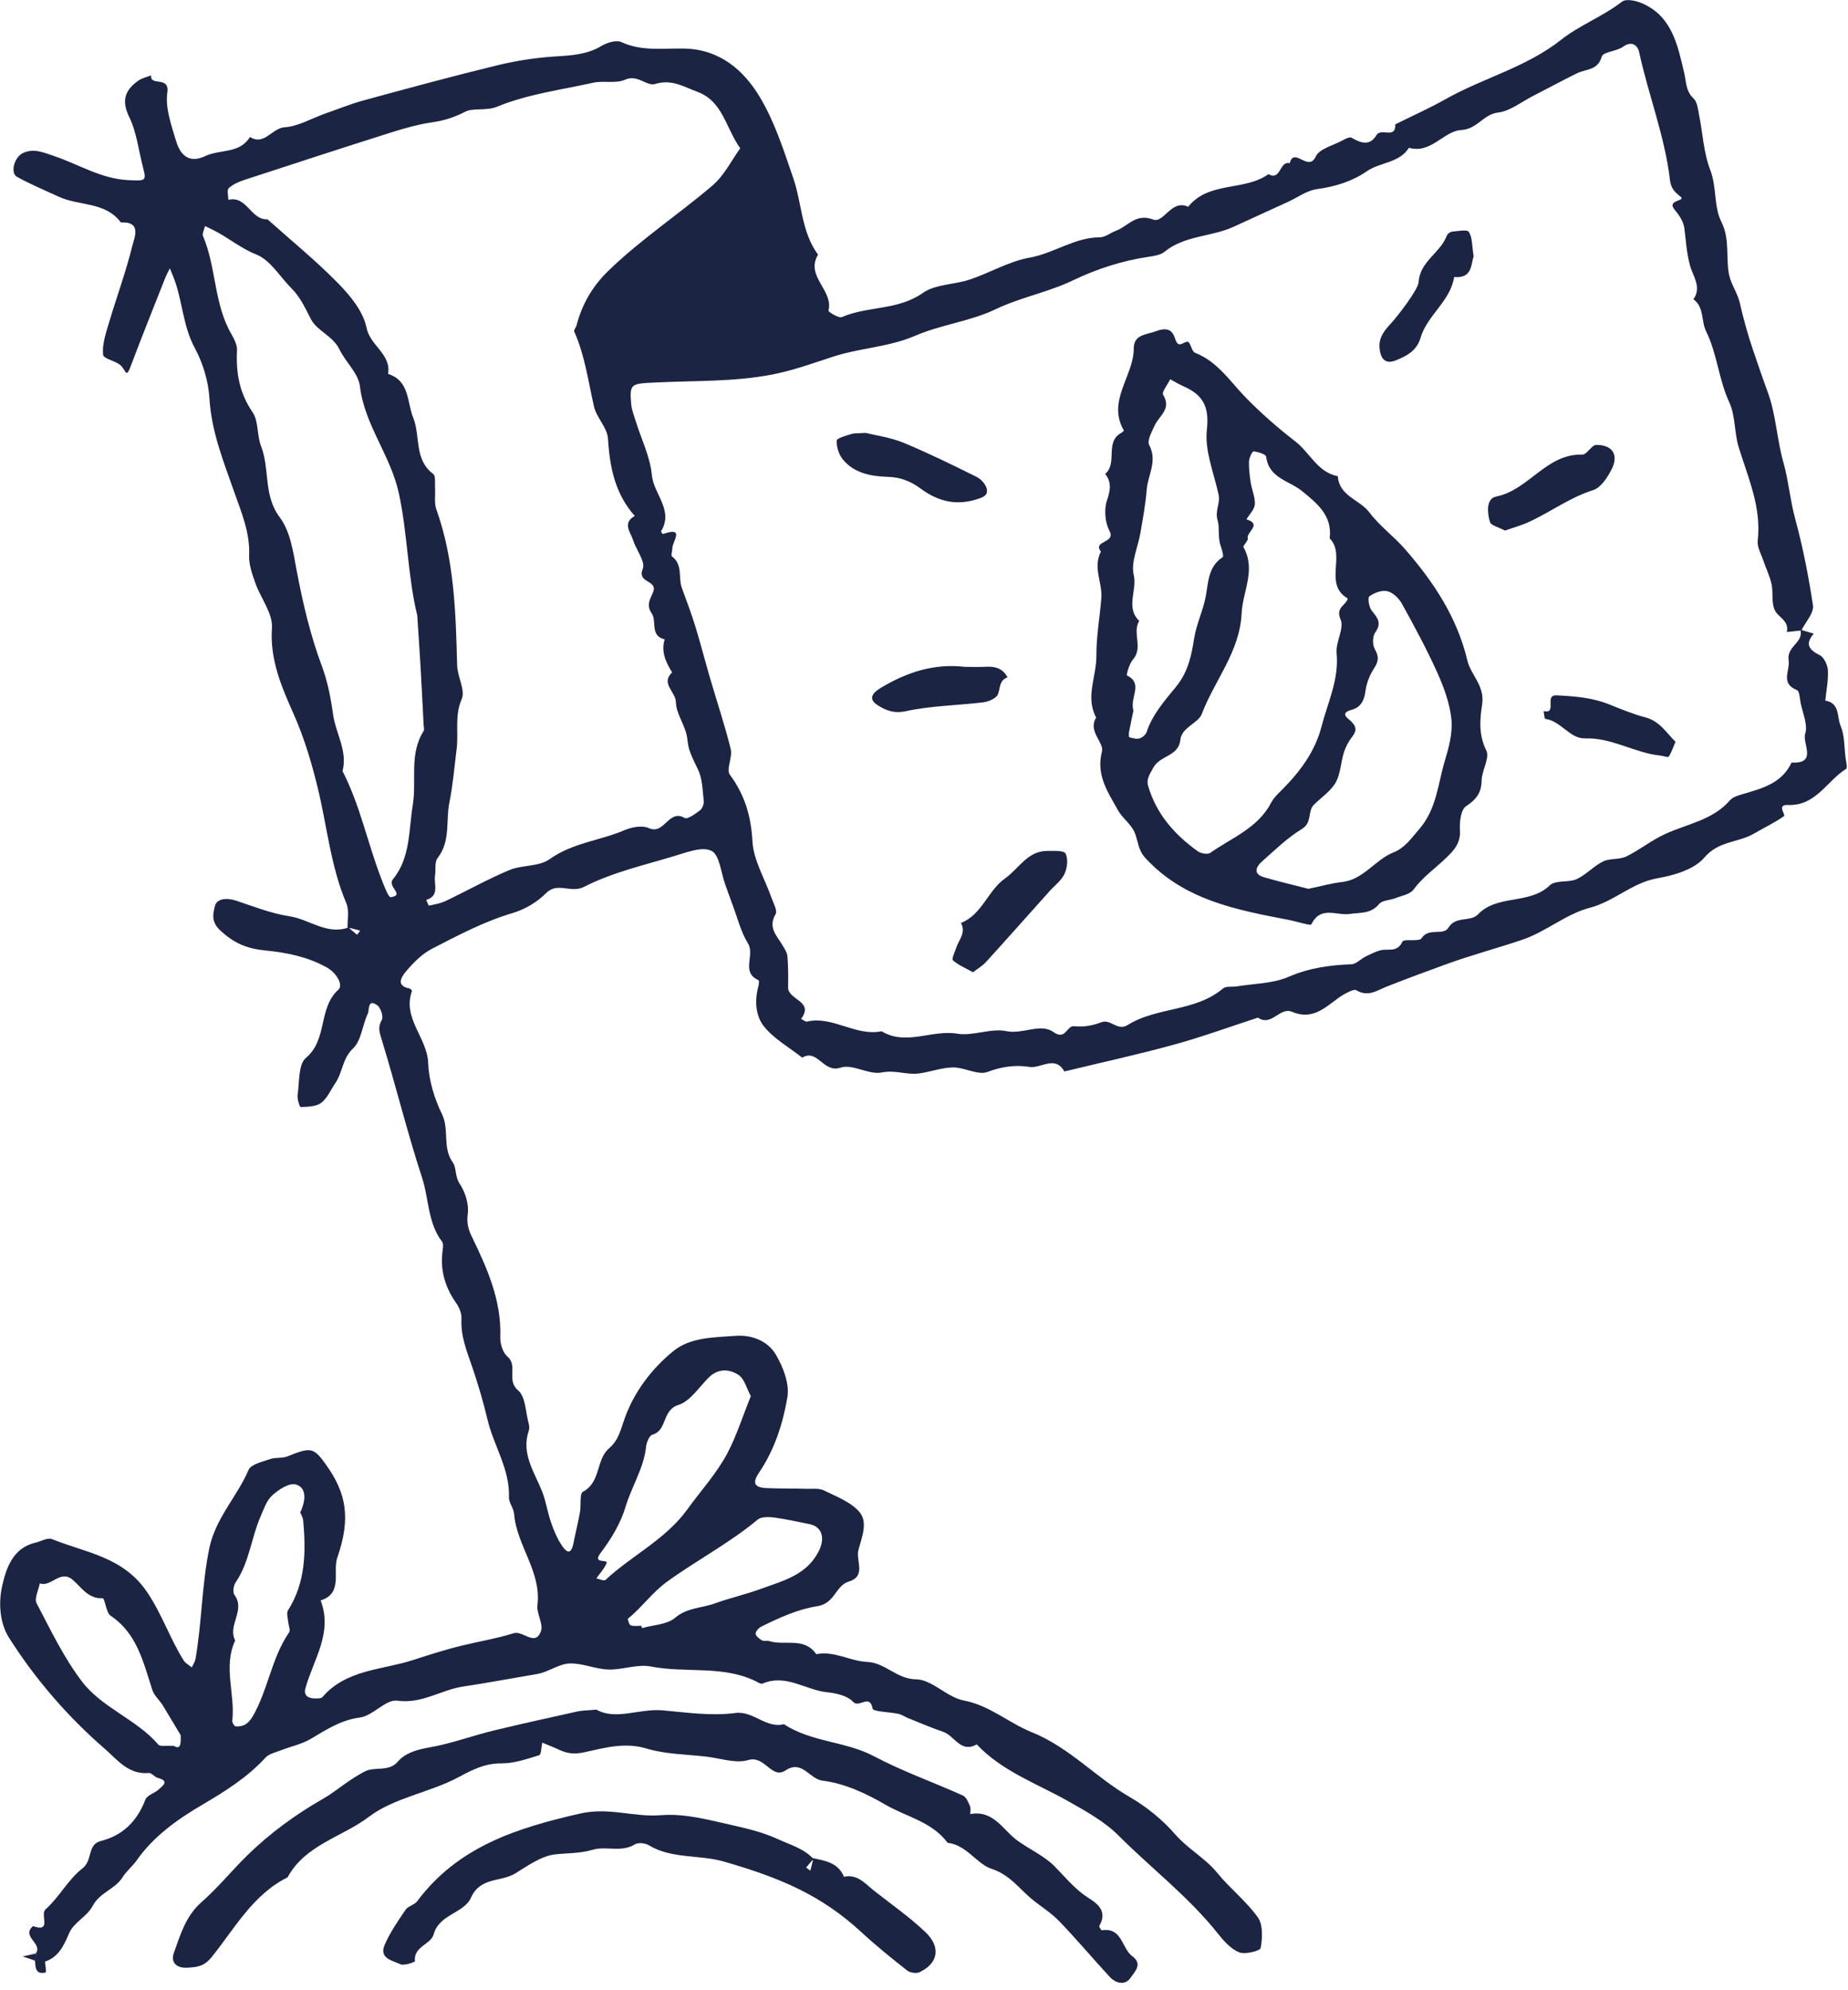 <svg width="183" height="197" viewBox="0 0 183 197" fill="none" xmlns="http://www.w3.org/2000/svg">
<path d="M3.54 193.37C4.28 192.38 2.06 191.7 3.27 190.66C5.19 191.33 3.93 189.51 4.51 189C5.87 187.8 6.75 186.03 8.17 184.94C9.19 184.16 8.63 182.58 9.96 182.24C12.2 181.67 13.58 180.26 14.4 178.13C14.57 177.69 15.32 177.5 15.73 177.12C16.1 176.77 16.82 176.3 15.64 175.99C15.31 175.91 15.01 175.47 14.72 175.5C12.72 175.68 11.62 174.19 10.38 173.11C6.69 169.91 3.51 166.23 0.89 162.11C-0.07 160.59 -0.14 158.56 0.21 157.01C0.58 155.35 1.22 153.24 3.48 152.71C4.04 152.58 4.72 152.17 5.15 152.35C8.49 153.7 12.2 154.09 14.57 157.6C16.04 159.78 16.83 162.2 18.19 164.36C18.37 164.65 18.72 164.82 18.99 165.05C19.12 164.77 19.31 164.5 19.36 164.2C19.99 160.59 19.98 156.91 20.72 153.29C21.34 150.26 23.47 148.17 24.61 145.51C24.85 144.94 25.98 144.7 26.74 144.43C27.28 144.24 27.94 144.37 28.47 144.16C30.79 143.22 31.06 143.26 32.31 145.02C34.26 147.77 34.78 150.22 33.4 154.19C32.92 155.58 33.99 157.72 31.75 158.42C32.98 161.61 31.05 164.25 30.25 167.09C30.03 167.88 30.56 168.13 31.25 168.12C31.48 168.12 31.81 168.13 31.93 167.99C34.27 165.25 37.84 165.31 40.87 164.33C42.45 163.82 44.12 163.28 45.78 162.88C47.47 162.47 49.19 162.19 50.85 161.67C51.81 161.37 52.97 163.02 53.56 161.49C53.84 160.78 53.12 159.73 53.22 158.89C53.63 155.55 51.16 153 50.91 149.85C50.87 149.29 50.38 148.75 50.4 148.21C50.5 145.41 48.88 143.1 48.27 140.5C47.87 138.79 47.36 137.09 46.8 135.42C46.26 133.83 45.6 132.29 45.7 130.54C45.73 130.03 45.48 129.42 45.17 128.98C44.1 127.46 43.6 125.82 43.81 123.96C43.85 123.61 43.95 123.13 43.77 122.9C42.35 121.03 42.48 118.68 41.8 116.59C40.32 112.07 39.19 107.43 37.79 102.88C37.56 102.13 37.4 101.67 37.81 100.95C37.99 100.63 37.7 99.75 37.35 99.5C36.38 98.81 36.58 100.01 36.43 100.32C35.88 101.46 35.79 103 34.96 103.78C33.89 104.79 33.94 106.14 33.22 107.19C32.76 107.86 32.42 108.7 31.8 109.17C31.29 109.55 30.46 109.55 29.77 109.58C29.68 109.58 29.41 108.78 29.47 108.38C29.66 107.11 29.53 105.35 30.3 104.71C32.47 102.89 31.48 99.78 33.52 97.95C33.99 97.52 33.38 96.33 32.34 95.75C30.45 94.7 28.37 94.29 26.34 94.09C24.48 93.91 23.19 93.39 21.79 92.08C20.83 91.18 21.15 90.31 21.26 89.76C21.43 88.92 22.45 88.85 23.37 89.15C25.12 89.73 26.88 90.43 28.68 90.7C30.64 91 32.35 92.57 34.5 91.81C34.79 92.05 35.08 92.29 35.36 92.53C35.46 92.39 35.57 92.25 35.67 92.12C35.36 92.04 35.06 91.95 34.75 91.88C34.65 91.86 34.53 91.89 34.42 91.9C34.39 91.07 34.6 90.14 34.3 89.42C32.73 85.72 32.39 81.76 31.45 77.93C30.87 75.55 30.14 73.08 29.1 70.73C27.94 68.11 26.7 65.34 26.93 62.16C27.03 60.72 25.81 59.21 25.28 57.7C24.97 56.82 24.63 55.86 24.67 54.95C24.77 52.75 23.9 50.7 23.23 48.8C22.15 45.71 20.94 42.77 20.74 39.43C20.64 37.74 20.1 35.95 19.29 34.45C18.08 32.22 18.08 29.71 17.18 27.44C17.06 27.15 16.94 26.85 16.82 26.56C16.67 26.87 16.5 27.17 16.37 27.49C15.21 30.42 14.04 33.34 12.93 36.28C12.51 37.39 12.5 36.8 12.05 36.27C11.6 35.73 10.26 35.55 10.21 35.12C10.1 34.12 10.47 33.03 10.77 32.02C11.53 29.45 12.47 26.92 13.11 24.31C13.3 23.55 14.07 21.9 11.97 22.02C10.41 19.92 7.78 20.42 5.75 19.44C4.38 18.81 3 18.23 1.69 17.51C0.99 17.13 1.4 15.53 2.31 15.13C3.36 14.67 4.28 15.08 5.34 15.44C7.79 16.26 10.02 17.71 12.72 17.83C14.37 17.9 14.52 17.95 14.18 16.64C13.73 14.95 13.55 13.13 12.8 11.59C12 9.95 12.38 8.93 13.67 8C14.04 7.73 14.53 7.63 14.97 7.46C14.82 8.59 16.82 7.46 16.57 9.17C16.35 10.69 16.97 12.39 17.43 13.94C17.91 15.55 18.87 16.14 20.32 15.45C21.78 14.76 23.74 15.24 24.75 13.56C26.19 14.45 26.91 12.69 28.18 12.6C29.52 12.51 30.81 11.74 32.13 11.27C33.44 10.81 34.74 10.28 36.07 9.92C40.44 8.73 44.82 7.54 49.22 6.47C51.15 6 53.13 5.7 55.11 5.58C56.67 5.48 58.15 5.39 59.54 4.56C60.1 4.22 61.03 3.93 61.54 4.17C63.6 5.12 65.74 4.75 67.85 4.81C71.3 4.91 73.66 6.96 75.25 9.62C76.72 12.07 77.61 14.89 78.55 17.62C79.42 20.13 79.34 22.95 81.01 25.21C79.71 27.34 82.56 28.73 82.04 30.75C82.01 30.86 83.05 31.52 83.36 31.39C85.93 30.28 88.91 30.74 91.38 29C92.62 28.12 94.5 28.19 96.04 27.67C98.04 27 99.93 25.86 101.97 25.5C104.38 25.07 106.4 23.5 108.91 23.49C109.44 23.49 109.97 23.04 110.51 22.84C111.7 22.41 112.46 21.08 114.19 21.73C115.26 22.13 116 19.68 117.66 20.47C119.71 17.91 123.22 18.95 125.61 17.24C126.86 17.94 126.69 15.88 127.72 16.16C128.13 14.48 129.57 17.08 130.29 15.5C130.64 14.73 131.99 14.41 132.9 13.92C133.19 13.76 133.65 13.52 133.84 13.63C134.76 14.17 135.65 14.48 136.3 13.38C136.75 12.61 138.23 13.82 138.17 12.31C139.83 11.48 141.53 10.73 143.14 9.82C146.88 7.71 151.12 6.68 154.6 3.93C156.41 2.5 158.73 1.63 160.63 0.16C161.03 -0.15 162.04 0.07 162.64 0.34C165.58 1.63 166.13 4.48 166.77 7.17C166.99 8.09 166.91 9 167.71 9.75C168.07 10.09 168.14 10.8 168.25 11.36C168.62 13.19 168.7 15.12 169.36 16.83C170.02 18.53 169.69 20.42 170.46 21.96C171.33 23.69 170.88 25.47 171.22 27.18C171.41 28.14 172.06 29 172.28 29.96C172.63 31.5 173.07 33.09 173.55 34.51C174.01 35.87 174.52 37.37 175.03 38.75C175.86 40.97 175.95 43.46 176.6 45.76C177.12 47.61 177.27 49.53 177.78 51.4C178.54 54.17 179.09 57.05 179.53 59.91C179.65 60.67 178.79 61.57 178.38 62.41C177.9 62.46 177.42 62.51 176.94 62.56C177.2 61.46 176.12 61.13 175.76 60.42C175.39 59.68 175.62 58.68 175.43 57.82C175.26 57.03 174.88 56.28 174.62 55.5C174.4 54.84 173.98 54.14 174.06 53.51C174.44 50.21 173.11 47.3 172.18 44.28C171.73 42.84 171.87 41.18 171.25 39.84C170.19 37.56 170.05 35.03 168.95 32.8C168.44 31.77 168.78 30.41 167.69 29.62C168.54 28.47 167.64 27.29 167.38 26.37C167.01 25.08 166.96 23.84 166.79 22.56C166.7 21.92 166.27 21.27 165.83 20.76C164.99 19.76 167 19.93 166.41 19.46C165.8 18.98 165.47 18.63 165.37 17.82C164.86 13.49 163.24 9.41 162.32 5.17C162.19 4.55 161.64 3.97 160.72 4.63C160.09 5.09 158.76 5.12 158.62 5.6C158.21 7 157.05 6.82 156.17 7.25C154.69 7.98 153.24 8.77 151.77 9.52C150.64 10.1 149.53 11 148.35 11.14C146.88 11.31 146.31 12.78 144.7 12.87C142.96 12.97 141.71 15.26 139.52 14.63C138.56 16.16 136.68 16.03 135.34 16.96C133.91 17.95 132.21 18.48 130.41 18.72C129.41 18.86 128.49 19.55 127.53 19.99C125.75 20.81 123.97 21.61 122.2 22.43C119.98 23.46 117.34 23.28 115.32 24.92C114.92 25.24 114.29 25.34 113.74 25.42C111.14 25.8 108.59 26.63 106.3 27.73C103.79 28.94 101.07 29.42 98.57 30.62C96.08 31.81 93.19 32.13 90.64 33.23C88.01 34.37 85.17 34.43 82.48 35.31C80.53 35.95 78.53 36.67 76.49 37.07C72.67 37.81 68.77 37.67 64.91 37.86C62.47 37.98 62.32 37.96 62.51 40.03C62.56 40.6 62.79 41.15 62.96 41.71C63.51 43.48 64.38 45.21 64.55 47.02C64.72 48.91 66.74 50.5 65.46 52.59C65.44 52.63 65.62 52.87 65.66 52.86C67.88 52.08 66.58 53.6 66.58 54.26C66.58 54.54 66.42 54.99 66.54 55.08C67.64 55.89 67.15 57.17 67.52 58.19C67.99 59.48 68.48 60.77 68.88 62.08C69.39 63.75 69.82 65.44 70.31 67.11C70.99 69.46 71.78 71.78 72.36 74.15C72.56 74.95 71.88 76.16 72.28 76.69C73.75 78.69 74.37 80.76 74.51 83.26C74.61 85.15 75.74 86.98 76.39 88.85C76.58 89.39 77.01 90.14 76.8 90.49C76.02 91.82 76.93 92.62 77.49 93.57C77.7 93.92 77.95 94.3 77.98 94.68C78.06 95.69 78.06 96.72 78.04 97.74C78.02 98.98 80.66 99.09 79.33 100.85C79.53 100.95 79.75 101.16 79.92 101.12C82.5 100.54 84.73 102.61 87.3 102.08C89.73 103.55 92.27 101.9 94.78 102.32C96.35 102.58 98.12 101.75 99.66 102.07C101.3 102.4 103.03 101.25 104.31 102.15C105.56 103.04 105.59 101.49 106.4 101.58C107.26 101.68 108.22 101.52 109.03 101.2C110.01 100.81 110.62 102.11 111.67 101.46C114.56 99.65 118.36 100.17 121.1 97.85C121.4 97.59 122.01 97.71 122.47 97.64C124.2 97.35 126.05 97.37 127.61 96.69C129.65 95.81 131.68 95.53 133.83 95.45C134.3 95.43 134.74 94.93 135.22 94.69C135.71 94.45 136.21 94.19 136.73 94.06C137.47 93.88 138.35 94.32 138.87 93.22C139.03 92.88 140.54 93.25 140.77 92.88C141.48 91.76 142.91 92.68 143.44 91.82C144.17 90.63 145.6 91.3 146.37 90.5C148.31 88.5 151.46 89.58 153.48 87.63C154.04 87.09 155.32 87.39 156.13 87.02C157.07 86.59 157.81 85.73 158.75 85.27C159.43 84.94 160.35 85.11 161.04 84.78C162.36 84.14 163.53 83.18 164.86 82.57C167.06 81.55 169.59 81.2 171.31 79.22C171.59 78.89 172.12 78.74 172.56 78.61C174.49 78.04 176.45 77.55 177.41 75.48C180.02 75.63 178.45 73.57 178.76 72.63C179.05 71.76 178.51 70.6 178.31 69.58C178.22 69.13 178.2 68.41 177.94 68.31C176.26 67.62 177.28 66.4 177.12 65.35C176.91 63.96 178.65 63.59 178.28 62.33C178.72 62.46 179.17 62.59 179.61 62.72C178.74 63.73 179.09 64.3 180.2 64.85C180.63 65.06 180.98 65.83 181.01 66.36C181.06 67.35 180.85 68.35 180.75 69.35C182.22 69.58 181.89 70.99 182.27 71.85C182.67 72.78 182.62 73.92 182.75 74.96C182.8 75.35 182.97 76.01 182.81 76.11C180.9 77.31 179.8 79.8 177.06 79.68C175.89 79.63 176.86 80.64 176.66 80.79C175.71 81.45 174.66 81.95 173.66 82.53C172.11 83.42 170.18 83.23 168.77 84.89C167.77 86.07 165.77 86.65 164.11 86.94C161.61 87.38 159.85 89.23 157.42 89.86C155.08 90.47 153.07 92.24 150.75 93.02C148.24 93.87 145.66 94.55 143.17 95.46C141.2 96.18 139.23 96.9 137.29 97.67C136.32 98.06 135.47 98.72 134.29 98.01C134.03 97.85 132.91 98.5 132.5 98.81C131.08 99.86 129.89 100.98 127.93 100.15C126.75 99.65 125.89 101.66 124.57 100.73C121.81 101.63 119.07 102.63 116.27 103.4C112.67 104.39 109.03 105.18 105.4 106.06C104.47 104.42 103.09 105.79 101.94 105.61C100.57 105.39 99.2 105.57 97.78 106.11C96.84 106.46 95.53 105.65 94.38 105.66C93.24 105.67 92.11 106.12 90.96 106.26C89.76 106.41 88.63 105.89 87.31 106.16C86.04 106.42 84.41 105.28 83.24 105.68C81.52 106.26 80.97 103.77 79.44 104.69C78.16 103.68 76.66 102.85 75.66 101.61C74.81 100.56 74.71 99.02 75.11 97.59C75.16 97.41 75.18 97.06 75.11 97.02C73.33 96.24 74.79 94.54 74.07 93.39C73.35 92.22 73.02 90.81 72.52 89.5C72.27 88.85 72.05 88.18 71.81 87.53C71.39 86.37 71.26 84.62 70.45 84.22C69.53 83.76 67.98 84.38 66.76 84.74C63.75 85.65 60.62 86.36 57.85 87.78C56.5 88.47 55.22 87.24 54.05 88.43C53.18 89.31 51.96 90.02 50.76 90.38C47.95 91.21 45.39 92.57 42.82 93.89C41.82 94.4 40.95 95.27 40.22 96.14C39.87 96.56 39.06 97.57 40.57 97.85C40.66 97.87 40.81 98.05 40.79 98.11C39.83 100.8 42.3 102.7 42.4 105.21C42.46 106.93 43.01 108.73 43.77 110.29C44.52 111.84 43.77 113.61 44.86 115.1C45.2 115.56 45.04 116.44 45.51 117.16C46.07 117.99 46.45 119.19 46.32 120.16C46.2 121.02 46.37 121.67 46.68 122.32C48.22 125.5 49.67 128.68 49.54 132.36C49.52 133.01 49.79 133.89 50.25 134.28C51.32 135.2 50.11 136.62 51.31 137.63C52.05 138.26 52.04 139.77 52.35 140.89C52.41 141.11 52.44 141.39 52.37 141.6C51.58 143.89 52.92 145.7 53.69 147.65C54.07 148.62 54.22 149.69 54.56 150.68C54.82 151.44 55.13 152.19 55.56 152.86C55.92 153.43 56.51 154.2 56.79 152.74C56.99 151.72 57.25 150.71 57.43 149.69C57.56 149 57.37 147.85 57.73 147.66C59.52 146.71 59 144.48 60.32 143.36C61.28 142.54 61.47 141.47 61.88 140.34C62.82 137.76 64.54 135.47 66.69 133.73C68.38 132.36 70.7 132.39 72.81 132.23C74.43 132.1 76.03 132.73 76.83 134.09C77.56 135.32 78.2 136.99 77.97 138.32C77.53 140.92 76.7 143.5 75.17 145.76C74.47 146.8 74.69 147.24 75.9 147.3C77.22 147.36 78.54 147.33 79.85 147.37C80.44 147.39 81.1 147.29 81.59 147.53C82.84 148.15 84.31 148.69 85.14 149.71C85.93 150.68 85.38 152.09 85.01 153.4C84.72 154.45 85.81 156.01 84.08 156.54C82.69 156.96 82.73 158.72 80.89 159C79.09 159.27 77.16 160.13 75.39 161.01C75.13 161.14 74.82 161.48 74.83 161.72C74.84 161.95 75.19 162.22 75.45 162.37C75.63 162.48 75.93 162.37 76.15 162.44C77.7 162.93 79.64 162 80.83 163.74C82.6 163.38 84.18 164.43 85.82 164.5C87.68 164.57 88.76 166.2 90.72 166.23C92.29 166.25 93.77 168 95.42 168.32C98.01 168.81 99.88 170.54 102.16 171.46C105.86 172.94 108.49 175.92 111.84 177.86C113.52 178.83 115.11 180.12 116.38 181.58C117.64 183.03 119.34 183.91 120.55 185.4C121.79 186.93 123.41 188.18 124.55 189.78C125.08 190.52 125.02 191.83 124.84 192.82C124.79 193.11 123.3 193.49 122.7 193.25C121.87 192.91 121.17 192.11 120.58 191.37C117.69 187.74 114 184.93 110.74 181.67C109.36 180.29 107.54 179.29 105.81 178.31C102.7 176.55 99.25 175.35 96.72 172.67C95.13 173.57 94.53 171.81 93.41 171.43C92.23 171.03 91.08 170.53 89.93 170.07C89.6 169.94 89.3 169.72 88.97 169.65C88.08 169.45 86.47 169.45 86.41 169.12C86.12 167.61 85.07 169.11 84.48 168.46C83.93 167.85 82.81 167.6 81.91 167.51C79.78 167.29 77.83 165.67 75.54 166.64C75.44 166.68 75.29 166.65 75.19 166.6C71.82 164.75 68.01 165.66 64.45 164.96C63.12 164.7 61.65 165.3 60.25 165.26C58.96 165.22 57.66 164.61 56.39 164.66C55.32 164.71 54.3 165.51 53.21 165.7C50.74 166.12 48.26 166.58 45.82 166.95C43.64 167.29 41.75 168.69 39.34 168.34C38.22 168.18 36.93 169.84 35.64 170.01C33.74 170.26 32.32 171.21 30.78 172.12C29.89 172.65 28.81 172.87 27.83 173.25C27.3 173.46 26.65 173.59 26.29 173.98C24.49 175.94 22.29 177.32 20.02 178.65C17.54 180.11 15.2 181.77 13.51 184.18C13.1 184.76 12.51 185.22 12.14 185.82C11.39 187.02 9.87 187.32 9.17 188.67C8.64 189.69 7.29 190.31 6.85 191.35C6.3 192.63 5.8 193.73 4.41 194.19C4.08 194.17 3.76 194.15 3.43 194.14L3.45 194.16C3.51 193.85 3.52 193.61 3.54 193.37ZM73.3 14.68C71.84 12.61 71.58 10.02 69.06 9.09C67.71 8.59 66.52 7.81 64.89 8.31C64.02 8.58 63.15 7.32 61.89 7.89C60.98 8.3 59.76 7.96 58.73 8.19C55.54 8.9 52.28 9.31 49.23 10.56C48.2 10.99 46.83 10.67 46.11 11.04C45.02 11.6 44.02 11.93 42.84 12.1C41.46 12.3 40.1 12.68 38.77 13.1C33.9 14.64 29.05 16.22 24.2 17.81C23.65 17.99 23.06 18.24 22.65 18.63C22.45 18.81 22.61 19.39 22.61 19.78C24.45 19.33 24.83 21.8 26.49 21.71C28.84 23.81 31.29 25.8 33.48 28.04C34.69 29.27 35.97 30.83 36.29 32.42C36.65 34.24 38.76 35.04 38.43 37.01C40.58 37.7 40.29 39.8 40.92 41.35C41.65 43.17 40.98 45.47 42.9 46.92C43.16 47.11 43.05 47.82 43.08 48.29C43.13 49 42.98 49.78 43.21 50.42C45 55.43 45.13 60.64 45.27 65.86C45.3 66.99 46.1 68.32 45.72 69.2C45 70.87 45.42 72.49 45.22 74.11C45 75.89 44.85 77.69 44.5 79.44C44.13 81.27 44.64 83.27 43.33 84.94C43.02 85.34 43.17 86.08 43.08 86.66C42.94 87.52 43.57 88.66 42.21 89.08C42.3 89.28 42.43 89.65 42.48 89.64C43.04 89.53 43.63 89.42 44.14 89.18C46.24 88.18 48.28 87.03 50.43 86.13C51.7 85.6 53.37 85.8 54.42 85.05C56.7 83.42 59.44 83.21 61.88 82.16C62.59 81.86 63.62 81.68 64.25 81.97C65.8 82.68 66.22 80.03 67.8 80.97C68.07 81.13 68.86 80.56 69.32 80.21C69.55 80.03 69.72 79.58 69.69 79.28C69.57 78.22 69.56 77.07 69.11 76.15C68.07 74.04 68.21 74.04 68.03 72.94C67.84 71.76 66.95 70.65 66.93 69.49C66.91 68.47 65.39 67.65 66.56 66.56C65.94 65.56 65.44 64.52 65.82 63.29C64.33 62.93 65.06 61.48 64.55 60.74C63.89 59.79 64.5 59.17 64.71 58.51C65.05 57.41 63.07 57.71 63.65 56.31C63.94 55.61 63 54.44 62.69 53.46C62.43 52.66 61.6 51.78 62.86 51.07C60.9 48.88 60.38 46.24 60.2 43.39C60.13 42.32 59.07 41.34 58.82 40.24C58.25 37.74 57.92 35.18 56.86 32.81C56.8 32.67 57.05 32.4 57.1 32.18C57.65 30.09 58.67 28.33 60.26 26.79C63.45 23.7 67.15 21.26 70.51 18.4C71.69 17.42 72.43 15.89 73.3 14.68ZM41.32 60.92C40.36 56.99 40.37 52.85 39.5 48.84C38.68 45.06 36.1 42.08 35.64 38.23C35.49 36.95 34.22 35.84 33.61 34.58C32.97 33.24 31.41 32.78 30.79 31.59C30.23 30.52 29.76 29.44 28.89 28.57C27.73 27.41 26.77 25.74 25.38 25.19C23.81 24.57 22.6 23.51 21.15 22.79C20.87 22.65 20.58 22.51 20.3 22.37C20.23 22.71 20 23.12 20.11 23.38C21.43 26.5 21.17 30.08 22.92 33.08C23.2 33.57 23.5 34.16 23.47 34.69C23.36 36.9 23.7 38.9 25.01 40.8C25.62 41.69 25.43 43.09 25.85 44.16C26.74 46.43 26.05 49.01 27.71 51.22C28.76 52.62 29.04 54.67 29.38 56.49C29.99 59.71 30.73 62.87 31.88 65.95C32.44 67.46 32.76 69.09 32.98 70.7C33.24 72.59 34.44 74.32 33.92 76.33C35.64 79.67 36.38 83.37 37.71 86.85C37.98 87.56 38.46 88.84 38.69 88.81C40.17 88.59 38.29 87.79 38.92 87.02C40.65 84.92 40.47 82.16 40.88 79.65C41.27 77.23 40.5 74.64 41.95 72.36C42.04 72.22 41.96 71.96 41.95 71.76C41.85 69.86 41.76 67.96 41.65 66.07C41.55 64.35 41.43 62.63 41.32 60.92ZM74.35 138.2C73.93 137.42 73.72 136.49 73.15 136.11C72.26 135.52 71.14 135.42 70.21 136.33C69.23 137.29 68.36 138.7 67.18 139.07C65.53 139.58 66.1 141.59 64.61 142.01C64.31 142.09 64.03 142.76 63.98 143.19C63.76 145.32 62.57 147.1 61.97 149.08C61.44 150.86 60.51 152.34 59.44 153.77C58.65 154.83 60.25 154.31 60.07 154.73C59.84 155.28 59.4 155.74 59.05 156.24C59.36 156.3 59.82 156.52 59.96 156.39C62.57 153.96 65.91 152.39 68.07 149.4C69.41 147.54 70.99 145.83 72.05 143.81C72.96 142.07 73.55 140.17 74.35 138.2ZM29.73 149.72C30.37 148.34 30.29 147.2 29.27 146.94C28.62 146.77 27.57 147.46 26.94 148.04C26.39 148.54 26.12 149.39 25.8 150.12C24.87 152.25 24.69 154.66 23.33 156.64C23.12 156.95 23.03 157.63 23.22 157.88C24.34 159.39 22.5 160.91 23.29 162.38C22.07 164.99 23.31 167.69 23 170.33C22.98 170.51 23.21 170.88 23.34 170.89C23.67 170.91 24.05 170.85 24.32 170.68C24.61 170.5 24.85 170.19 25.03 169.89C26.55 167.26 26.88 164.12 28.63 161.58C28.78 161.36 28.57 160.9 28.54 160.56C28.51 160.17 28.35 159.67 28.52 159.4C30.26 156.66 30.3 153.64 30.03 150.57C30 150.17 29.76 149.81 29.73 149.72ZM17.22 172.82C17.92 173.26 17.92 172.52 17.89 171.75L16.06 168.71C15.73 168.24 15.26 167.81 15.09 167.29C14.19 164.56 13.6 161.71 10.95 159.93C10.49 159.62 10.4 158.2 10.16 158.21C8.71 158.25 8.08 157.14 7.21 156.39C5.96 155.31 5.08 157.14 3.94 156.73C3.82 157.39 3.38 158.22 3.62 158.69C5.01 161.34 6.32 164.09 8.12 166.45C10.11 169.06 13.51 170.17 15.69 172.7C15.86 172.9 16.43 172.77 17.22 172.82ZM63.51 160.93C63.53 161.01 63.56 161.08 63.58 161.16C64.69 160.84 66.05 160.82 66.85 160.14C68.05 159.12 69.47 159.19 70.77 158.72C72.29 158.17 73.88 157.82 75.39 157.26C77.53 156.47 79.83 155.94 81.05 153.6C81.73 152.31 81.45 151.11 80.13 150.86C78.99 150.64 77.86 150.37 76.72 150.22C76.16 150.15 75.4 150.11 75.03 150.42C72.23 152.75 68.99 154.44 66.05 156.57C64.56 157.65 63.57 159.11 62.19 160.22C62.13 160.27 62.3 160.83 62.45 160.88C62.77 161 63.15 160.93 63.51 160.93Z" fill="#1B2443"/>
<path d="M59.06 169.23C61 170.32 63.28 169.1 65.62 169.3C68 169.51 70.43 169.88 72.83 169.56C74.6 169.33 75.84 171.12 77.63 170.67C80.33 172.46 83.7 172.34 86.54 173.84C89.37 175.34 92.42 176.41 95.35 177.73C95.68 177.88 95.88 178.38 96.05 178.76C96.15 178.99 96.08 179.3 96.08 179.57C98.42 179.13 99.33 181.2 100.83 182.25C102.01 183.08 103.43 183.74 104.38 184.69C105.35 185.66 106.18 186.7 107.32 187.55C108.19 188.19 109.87 188.87 108.86 190.64C108.82 190.72 109.05 191.08 109.12 191.07C111.13 190.76 111.07 192.86 112.12 193.63C113.21 194.43 112.32 195.21 112 195.71C111.46 196.56 110.53 196.37 109.88 195.67C108.19 193.84 106.59 191.93 104.86 190.14C104.06 189.31 103.03 188.7 102.14 187.95C100.87 186.89 99.99 185.57 98.15 184.97C96.73 184.5 95.71 182.62 93.84 182.41C92.28 180.31 89.71 179.83 87.61 178.6C85.73 177.5 83.58 176.52 81.46 176.26C80.13 176.1 79.45 174.15 77.78 175.25C76.4 176.16 75.76 173.73 74.1 174.22C72.85 174.59 71.33 174.04 69.94 173.88C67.96 173.65 65.91 173.65 64.02 173.08C61.85 172.42 59.82 173.03 57.86 173.45C56.79 173.68 56.13 173.56 55.3 173.17C54.78 172.93 54.23 172.72 53.7 172.5C53.6 172.93 53.6 173.68 53.39 173.74C52.17 174.12 50.89 174.56 49.64 174.55C48.01 174.54 46.8 175.17 45.4 175.92C42.55 177.44 39.04 177.94 36.54 179.83C33.88 181.85 30.22 182.6 28.48 185.83C25.03 187.54 23.24 190.9 20.96 193.72C20.19 194.67 19.52 194.71 18.59 194.77C17.48 194.85 16.88 194.26 17.22 193.3C17.86 191.51 18.39 189.66 19.95 188.29C21.55 186.89 22.91 185.21 24.43 183.71C26.7 181.48 29.25 179.62 32.01 178.04C32.92 177.52 33.75 176.84 34.62 176.25C35.1 175.93 35.59 175.63 36.1 175.36C37.13 174.82 38.5 175.44 39.41 174.36C40.19 173.44 41.56 173.14 42.47 172.98C44.73 172.59 46.84 171.78 49.04 171.26C51.75 170.61 54.46 170.01 57.18 169.41C57.68 169.3 58.18 169.31 59.06 169.23Z" fill="#1B2443"/>
<path d="M80.46 183.92C81.7 184.19 83 184.36 83.57 185.77C84.95 185.5 85.62 186.42 86.6 187.19C88.3 188.53 90.08 189.76 91.66 191.27C93.14 192.69 92.97 194.29 91.08 195.21C90.76 195.37 90.12 195.28 89.83 195.05C88.3 193.85 86.79 192.63 85.37 191.32C81.37 187.62 77.38 185.91 71.69 184.27C69.22 183.56 66.55 184.03 64.26 182.66C63.9 182.44 63.21 182.36 62.88 182.56C61.53 183.4 60.01 182.7 58.69 183.1C57.45 183.47 56.25 183.42 55.03 183.55C53.63 183.69 52.28 184.67 51.01 185.45C49.61 186.31 47.57 185.77 46.64 187.84C45.95 189.4 43.49 189.46 42.94 191.48C42.66 192.49 40.93 192.66 41.09 194.14C41.1 194.2 40.02 194.61 39.65 194.43C38.88 194.07 37.51 193.86 38.09 192.52C38.62 191.28 39.41 190.15 40.17 189.03C40.42 188.67 41.03 188.56 41.3 188.21C45.35 182.78 51.18 180.94 57.47 179.51C60.3 178.87 62.77 179.89 65.42 179.68C67.9 179.48 70.3 180.18 72.74 180.72C74.25 181.06 75.6 181.4 77.03 182.05C78.28 182.62 79.57 182.96 80.55 184C80.31 184.29 80.07 184.58 79.83 184.86C79.97 184.96 80.11 185.07 80.24 185.17C80.32 184.86 80.41 184.56 80.48 184.25C80.5 184.14 80.46 184.03 80.46 183.92Z" fill="#1B2443"/>
<path d="M3.47 194.06C3.8 194.08 4.12 194.1 4.45 194.11C4.48 194.5 4.6 195.22 4.53 195.24C3.52 195.49 3.5 194.76 3.47 194.06Z" fill="#1B2443"/>
<path d="M3.54 193.37C3.53 193.61 3.51 193.84 3.49 194.08C3.07 193.94 2.65 193.8 2.24 193.66C2.67 193.57 3.1 193.47 3.54 193.37Z" fill="#1B2443"/>
<path d="M127.68 91.07C122.49 90.07 117.29 89.13 113.43 84.94C112.68 84.13 112.71 83.26 112.37 82.43C112.03 81.59 111.15 81 110.7 80.19C109.72 78.41 108.52 76.75 109.12 74.39C109.35 73.48 107.69 72.38 108.55 71.03C107.45 68.99 108.59 66.96 108.57 64.93C108.56 63 108.91 61.11 109.06 59.2C109.18 57.7 108.2 56.15 109.02 54.6C108.15 53.49 110.55 53.8 109.86 52.53C109.42 51.7 109.32 50.42 109.62 49.53C109.96 48.52 110.1 47.75 109.44 46.91C110.71 45.85 109.36 43.74 111.05 42.84C111.15 42.79 111.3 42.63 111.29 42.61C109.59 39.67 112.27 37.24 112.27 34.5C112.27 33.09 113.5 33.15 114.52 32.77C115.63 32.36 116.11 32.7 116.37 33.54C116.7 34.59 117.18 33.79 117.61 33.83C117.89 33.86 118 34.79 118.34 34.92C120.59 35.8 121.81 37.77 123.39 39.38C124.91 40.94 126.57 42.38 128.29 43.71C129.72 44.82 130.47 46.75 132.48 47.14C132.61 49.12 134.66 49.45 135.62 50.74C136.62 52.07 138.03 53.09 139.13 54.35C141.95 57.59 144.29 61.09 145.31 65.39C145.66 66.84 147.05 67.87 146.77 69.73C146.55 71.17 146.4 72.73 147.18 74.28C147.55 75.01 146.74 76.25 146.72 77.26C146.7 78.49 146.18 79.14 145.17 79.81C144.66 80.15 144.52 81.37 144.57 82.17C144.66 83.44 143.99 84.17 143.2 84.92C142.13 85.96 140.89 86.81 139.98 88.05C139.63 88.53 138.8 88.66 138.17 88.91C137.63 89.12 136.87 89.11 136.56 89.49C135.74 90.49 134.69 90.31 133.64 90.47C132.38 90.66 130.76 89.62 129.86 91.5C129.79 91.66 128.44 91.22 127.68 91.07ZM133.46 59.24C131.02 57.81 133.33 54.95 131.67 53.29C131.96 51.04 130.42 49.82 128.95 48.62C127.68 47.57 125.65 47.36 125.38 45.2C125.35 44.96 124.58 44.73 124.13 44.68C124.01 44.67 123.69 45.33 123.68 45.69C123.66 46.39 123.75 47.1 123.86 47.8C123.97 48.52 124.31 49.23 124.26 49.93C124.22 50.44 123.72 50.92 123.43 51.41C125.04 51.9 123.39 52.67 123.56 53.3C123.62 53.54 123.05 54.01 123.14 54.17C124.4 56.41 123.05 58.55 122.95 60.74C122.77 64.51 120.27 67.35 119 70.69C118.67 71.57 117.01 72.01 116.89 73.21C116.72 74.89 114.89 74.75 114.22 75.97C113.87 76.61 113.5 77.12 113.69 77.77C114.49 80.56 116.31 82.62 118.62 84.27C118.93 84.49 119.59 84.6 119.85 84.42C121.98 82.92 124.57 81.97 125.88 79.45C126.15 78.94 126.61 78.52 127.03 78.1C128.78 76.32 130.23 74.37 130.87 71.9C131.48 69.52 132.61 67.27 132.36 64.66C132.25 63.55 133.14 62.19 132.75 61.31C132.22 60.09 133.32 59.93 133.46 59.24ZM129.56 87.98C130.84 87.72 131.85 87.42 132.89 87.31C135.04 87.07 136.16 85.1 138 84.37C139.13 83.92 139.73 83 140.51 82.11C142.27 80.1 142.38 77.63 143.07 75.33C143.47 74 143.86 72.56 143.73 71.22C143.57 69.64 142.99 68.05 142.33 66.58C141.28 64.25 140.06 61.99 138.82 59.75C138.53 59.22 137.93 58.65 137.38 58.52C136.84 58.39 136.08 58.68 135.6 59.03C135.42 59.16 135.56 60.11 135.84 60.45C136.41 61.15 136.86 61.67 136.18 62.61C135.91 62.99 135.9 63.83 136.14 64.25C136.57 64.99 136.52 65.47 136.06 66.17C135.63 66.82 135.32 67.62 135.22 68.39C135.1 69.33 134.76 70.01 133.85 70.26C132.62 70.6 133.46 71.08 133.79 71.4C134.3 71.9 134.38 72.3 133.93 72.89C133.57 73.35 133.27 73.89 133.09 74.45C132.77 75.44 132.76 76.58 132.27 77.45C131.78 78.32 130.84 78.93 130.11 79.66C129.46 80.31 129.97 81.41 128.93 82.05C127.48 82.93 126.24 84.15 124.96 85.28C124.35 85.82 124.08 86.52 125.18 86.84C126.69 87.28 128.27 87.64 129.56 87.98ZM112.24 70.33C112.13 70.87 111.95 71.67 111.8 72.47C111.77 72.64 111.78 72.97 111.83 72.98C112.16 73.06 112.54 73.18 112.85 73.09C113.13 73.01 113.46 72.72 113.55 72.45C114.13 70.69 115.39 69.29 116.48 67.95C117.69 66.47 118 64.76 118.25 63.21C118.48 61.73 119.14 60.45 119.4 59.03C119.66 57.65 119.63 56.09 121.07 55.16C121.2 55.08 121.01 54.4 120.88 54.04C120.58 53.21 120.78 52.17 120.59 51.57C120.27 50.57 120.86 49.84 120.68 49C120.22 46.85 119.28 44.63 119.51 42.55C119.77 40.26 119.13 39.09 117.22 38.25C116.76 38.05 116.33 37.78 115.88 37.54C115.63 38.07 115.02 38.81 115.18 39.08C116.05 40.49 114.78 41.15 114.34 42.12C114.06 42.73 113.57 43.62 113.8 44.05C114.65 45.64 113.66 47.03 113.55 48.49C113.44 49.92 113.17 51.34 112.93 52.76C112.69 54.16 111.97 55.65 112.27 56.91C112.63 58.44 111.43 60.12 112.81 61.46C112.09 62.65 113.24 64.12 112.18 65.3C111.82 65.7 111.53 66.83 111.59 66.85C113.27 67.69 111.84 69.03 112.24 70.33Z" fill="#1B2443"/>
<path d="M96.35 96.24C95.53 95.78 94.86 95.51 94.36 95.05C94.22 94.92 94.55 94.24 94.69 93.82C94.95 93.02 95.69 92.32 95.16 91.36C97.26 90.53 97.81 88.16 99.54 86.94C100.9 85.98 101.74 84.23 103.7 84.23C104.34 84.23 105.36 84.17 105.52 84.49C105.79 85.03 105.69 85.92 105.41 86.51C105.09 87.18 104.4 87.68 103.89 88.26C101.8 90.59 99.72 92.94 97.61 95.26C97.22 95.66 96.72 95.95 96.35 96.24Z" fill="#1B2443"/>
<path d="M85.73 42.85C86.76 43.11 88.18 43.3 89.46 43.82C91.92 44.84 94.31 46.02 96.7 47.2C97.13 47.41 97.59 47.91 97.71 48.36C97.88 49.06 97.32 49.24 96.67 49.44C94.74 50.03 92.98 49.7 91.16 48.36C90.22 47.66 89.19 47.23 87.9 47.2C86.28 47.15 84.58 46.85 83.46 45.47C83.06 44.99 82.83 44.23 82.86 43.61C82.87 43.37 83.79 43.12 84.31 42.96C84.64 42.86 85.02 42.9 85.73 42.85Z" fill="#1B2443"/>
<path d="M149.03 52.52C148.41 52.18 147.64 52.02 147.54 51.66C147.28 50.77 147.14 49.36 148.16 49.15C151.39 48.51 153.12 44.89 156.69 45C157.14 45.01 157.61 44.04 158.08 44.04C159.7 44.03 160.33 45.05 159.57 46.5C159.16 47.3 158.5 48.29 157.75 48.52C155.52 49.22 153.67 50.59 151.61 51.57C150.8 51.97 149.9 52.21 149.03 52.52Z" fill="#1B2443"/>
<path d="M145.93 25.39C145.65 26.11 145.84 27.59 144 27.42C143.62 29.84 141.32 31.2 140.66 33.47C140.29 34.73 139.25 35.27 138.17 35.69C137.2 36.07 136.69 35.52 136.61 34.42C136.53 33.32 137.16 32.65 137.79 31.96C138.4 31.29 140.43 28.69 140.48 27.92C140.61 25.87 142.62 25.05 143.26 23.35C143.33 23.16 143.59 22.95 143.78 22.93C144.36 22.88 145.3 22.69 145.46 22.96C145.81 23.52 145.76 24.33 145.93 25.39Z" fill="#1B2443"/>
<path d="M95.55 66.01C96.28 66.01 96.99 66.04 97.7 66C98.61 65.95 99.33 66.2 99.77 67.05C98.94 67.34 99.06 68.11 98.82 68.73C98.66 69.13 97.9 69.45 97.38 69.52C94.83 69.83 92.23 69.85 89.74 70.39C88.54 70.65 87.75 70.34 86.92 69.81C86.06 69.26 86.21 68.7 87.22 68.09C89.79 66.54 92.52 65.65 95.55 66.01Z" fill="#1B2443"/>
<path d="M165.92 73.42C165.64 74.07 165.5 74.53 165.24 74.9C165.16 75 164.71 74.82 164.42 74.79C161.87 74.54 159.63 73 156.96 73.09C155.45 73.14 154.58 71.36 153.02 71.16C152.94 71.15 152.91 70.66 152.86 70.39C154.27 70.71 152.85 68.76 154.16 68.83C155.94 68.92 157.67 69.05 159.34 69.72C160.51 70.19 161.69 70.68 162.9 71C164.41 71.39 165.05 72.61 165.92 73.42Z" fill="#1B2443"/>
</svg>
